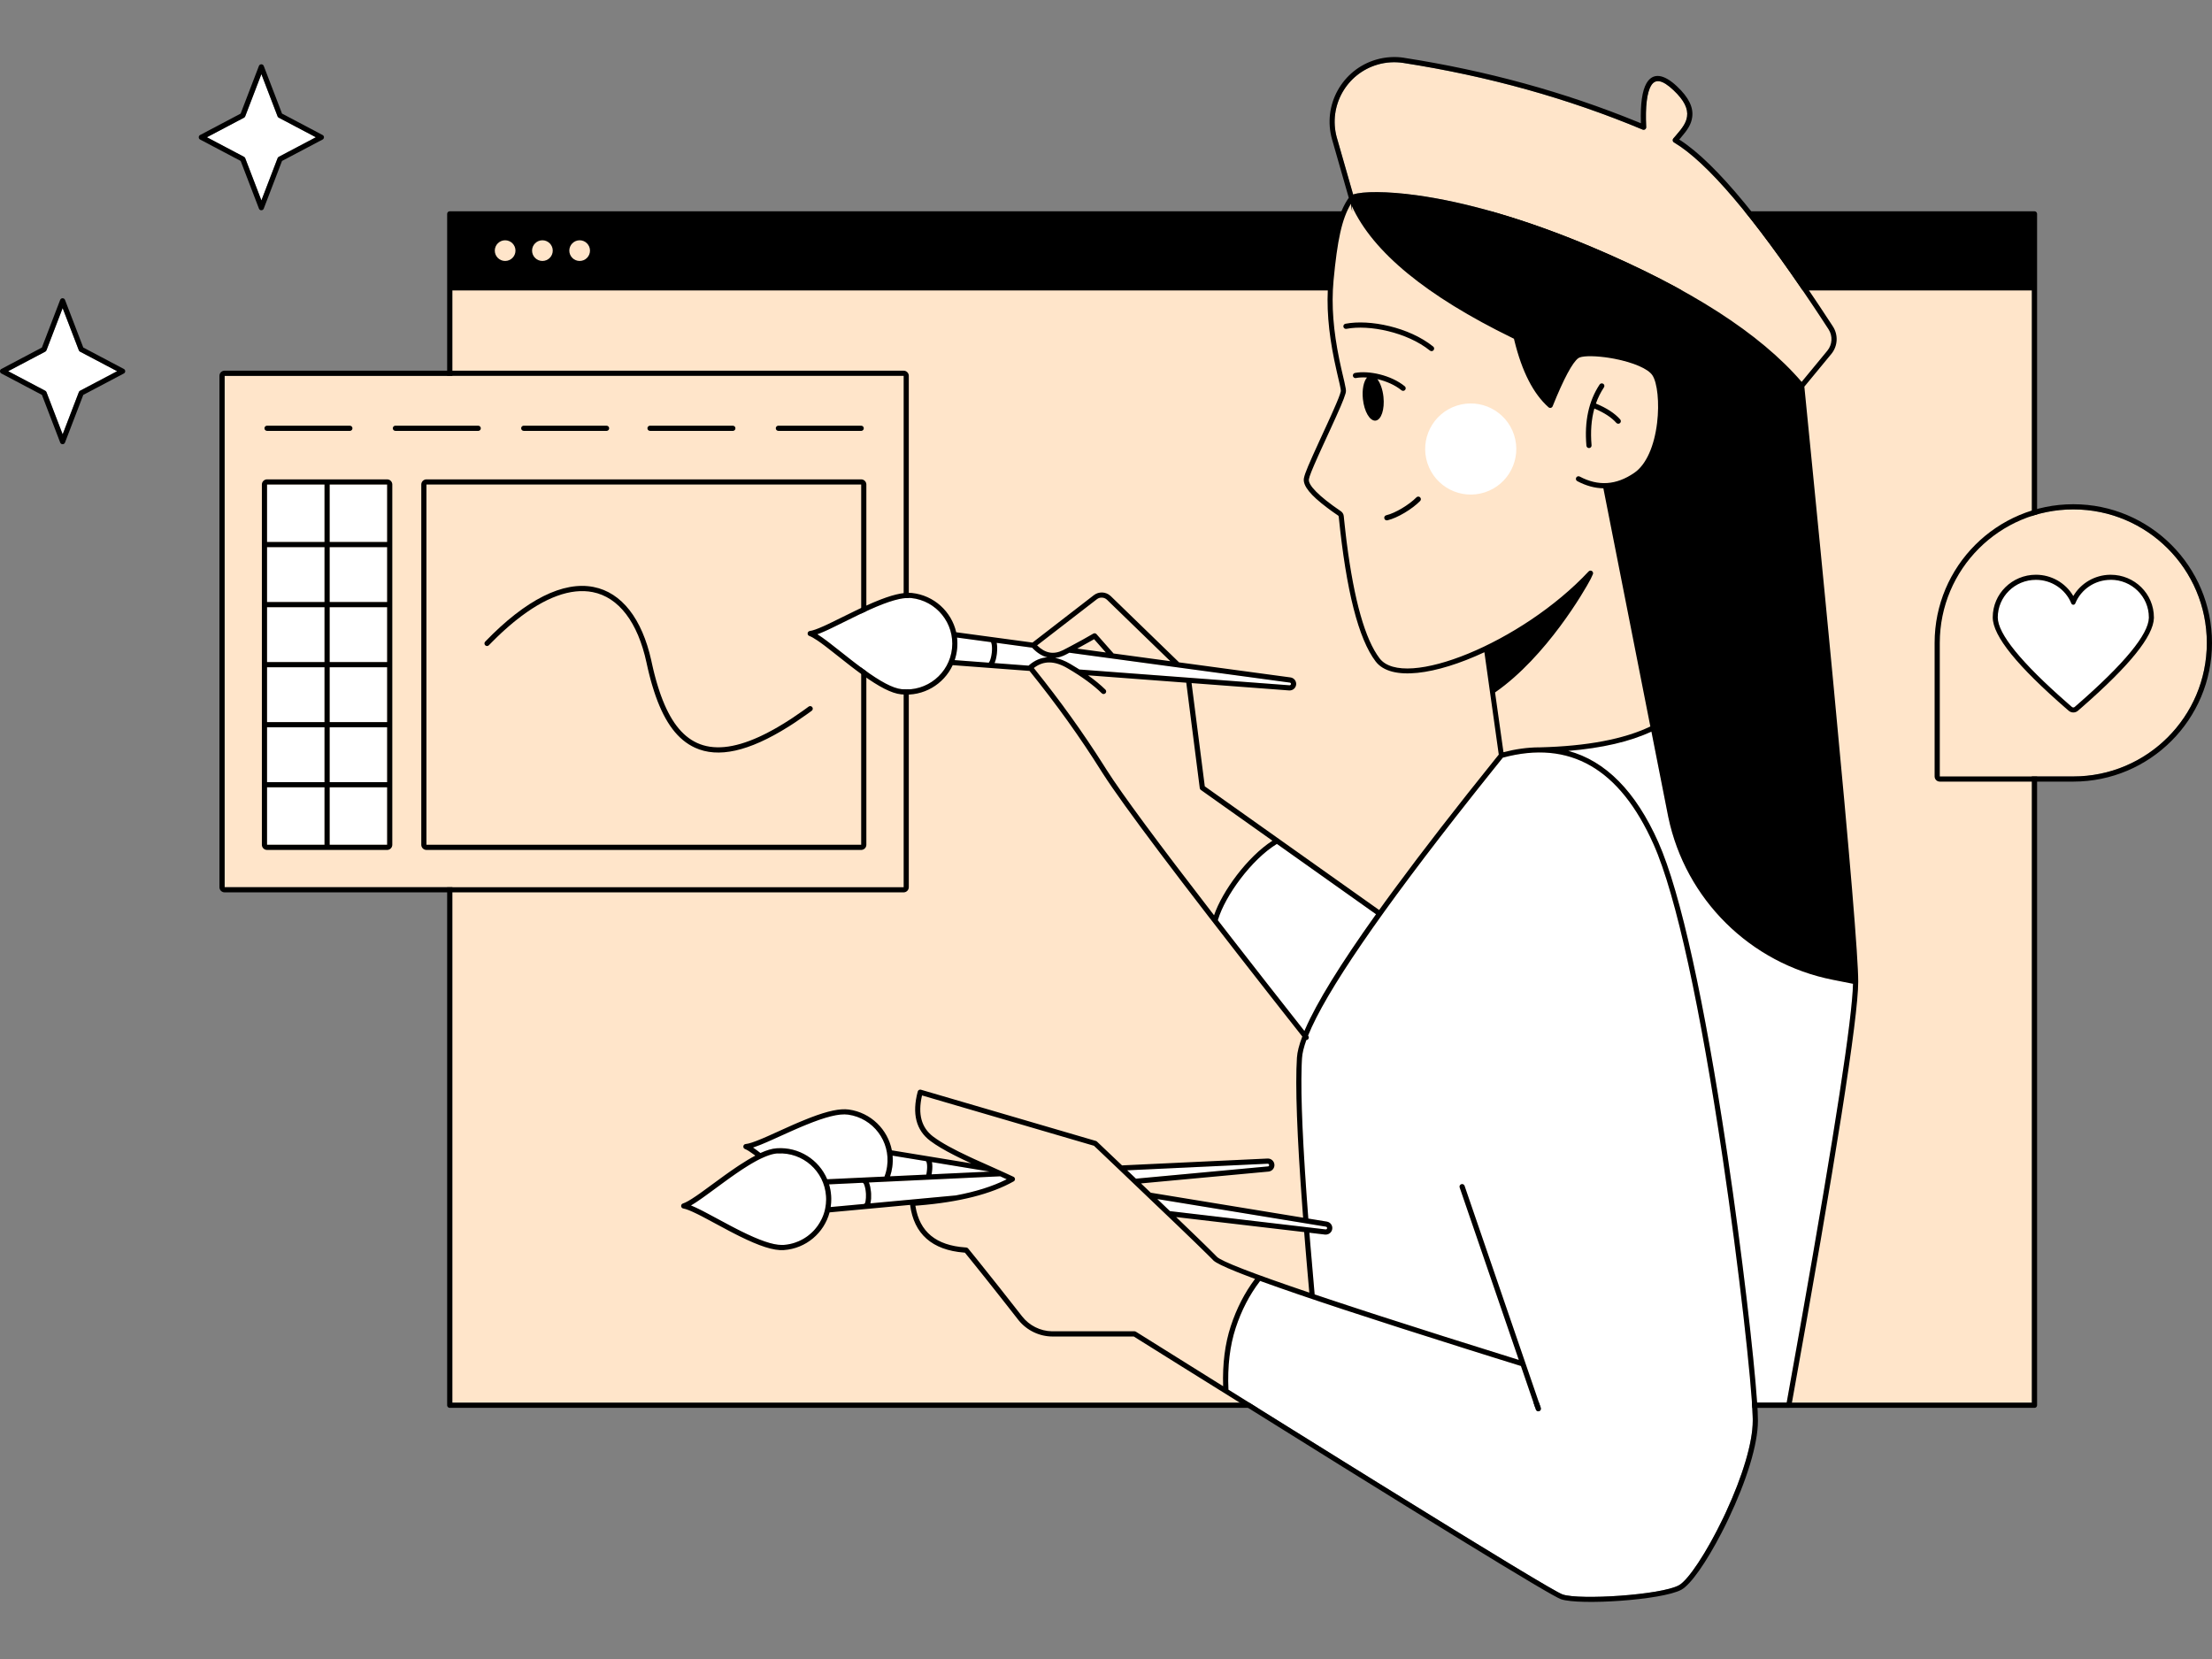 <?xml version="1.0" encoding="UTF-8"?>
<svg xmlns="http://www.w3.org/2000/svg" id="Ebene_1" viewBox="0 0 800 600" width="340" height="255">
  <rect x="0" y="0" width="800" height="600" fill="#808080" stroke="none"/>
  <defs>
    <style>.cls-1{fill:#fff;}.cls-1,.cls-2,.cls-3{fill-rule:evenodd;}.cls-2{fill:#ffe5ca;}</style>
  </defs>
  <path class="cls-2" d="M734.86,78.28v429.01H163.59V78.28h571.27Z"/>
  <path class="cls-3" d="M736.73,77.25c-.05-.47-.45-.84-.94-.84H162.56c-.47.05-.84.45-.84.94v430.98c.05.47.45.84.94.84h573.24c.47-.05.84-.45.84-.94V77.25ZM163.59,105.05h571.27v402.25H163.59V105.05ZM182.69,94.38c2.07,0,3.74-1.68,3.74-3.74s-1.68-3.74-3.74-3.74-3.74,1.68-3.74,3.74,1.68,3.74,3.74,3.74ZM199.91,90.64c0,2.07-1.68,3.74-3.74,3.74s-3.74-1.68-3.74-3.74,1.68-3.74,3.74-3.74,3.74,1.68,3.74,3.74ZM209.64,94.38c2.07,0,3.74-1.68,3.74-3.74s-1.68-3.74-3.74-3.74-3.74,1.68-3.74,3.74,1.68,3.74,3.74,3.74Z"/>
  <path class="cls-2" d="M326.81,135.94v184.93H81.24v-184.93h245.58Z"/>
  <path class="cls-1" d="M117.36,284.74v20.78h-20.78v-20.78h20.78ZM140.01,284.74v20.78h-20.78v-20.78h20.78ZM140.01,263.03v19.84h-20.78v-19.84h20.78ZM117.36,263.03v19.84h-20.78v-19.84h20.78ZM117.36,241.32v19.84h-20.78v-19.84h20.78ZM140.01,241.32v19.84h-20.78v-19.84h20.78ZM140.01,219.61v19.84h-20.78v-19.84h20.78ZM117.36,219.61v19.84h-20.78v-19.84h20.78ZM117.36,197.89v19.84h-20.78v-19.84h20.78ZM140.01,197.89v19.84h-20.78v-19.84h20.78ZM140.01,175.24v20.78h-20.78v-20.78h20.78ZM117.36,175.24v20.78h-20.78v-20.78h20.78Z"/>
  <path class="cls-3" d="M326.81,134.06c.99,0,1.8.77,1.87,1.75v.12s0,184.93,0,184.93c0,.99-.77,1.8-1.75,1.87h-.12s-245.58,0-245.58,0c-.99,0-1.8-.77-1.87-1.75v-.12s0-184.93,0-184.93c0-.99.77-1.8,1.75-1.87h.12s245.58,0,245.58,0ZM326.81,135.94H81.24v184.93h245.58v-184.93ZM140.01,173.37c.99,0,1.8.77,1.87,1.75v.12s0,130.28,0,130.28c0,.99-.77,1.8-1.75,1.87h-.12s-43.43,0-43.43,0c-.99,0-1.8-.77-1.87-1.75v-.12s0-130.28,0-130.28c0-.99.77-1.8,1.75-1.87h.12s43.43,0,43.43,0ZM311.46,173.37c.99,0,1.8.77,1.87,1.75v.12s0,130.28,0,130.28c0,.99-.77,1.8-1.75,1.87h-.12s-157.23,0-157.23,0c-.99,0-1.8-.77-1.87-1.75v-.12s0-130.28,0-130.28c0-.99.77-1.8,1.75-1.87h.12s157.23,0,157.23,0ZM117.36,284.74h-20.78v20.78h20.78v-20.78ZM311.46,175.24h-157.23v130.28h157.23v-130.28ZM140.01,284.74h-20.78v20.78h20.78v-20.78ZM117.36,263.03h-20.78v19.84h20.78v-19.84ZM140.01,263.03h-20.78v19.84h20.78v-19.84ZM214.67,212.29c10.21,2,17.52,11.51,20.86,26.51l.21.97.23,1.02c.08.34.15.67.23,1.01l.24.99.24.97c.08.32.16.64.25.95l.25.93c.04.15.09.31.13.46l.26.91.27.89.27.87c.05.14.09.29.14.43l.28.85c.09.28.19.55.28.83l.29.81c3.22,8.82,7.43,14.45,13.03,17.01,5.77,2.64,13.15,2.01,22.42-2.22l.77-.36c.51-.24,1.03-.5,1.56-.76l.79-.41c.13-.07.27-.14.4-.21l.8-.43c.13-.07.27-.15.41-.22l.82-.45c.41-.23.83-.47,1.24-.71l.84-.5c.28-.17.56-.34.85-.51l.86-.53c.14-.09.29-.18.43-.27l.87-.55c.15-.09.29-.19.44-.28l1.02-.67c1.19-.79,2.41-1.63,3.66-2.51l1.07-.77c.36-.26.72-.52,1.08-.79.42-.31,1-.22,1.31.2.31.42.22,1-.2,1.31l-.56.41-1.11.8c-1.42,1.02-2.82,1.98-4.18,2.89l-1.02.67c-.17.11-.34.22-.51.33l-1,.64c-14.46,9.08-25.51,11.43-33.83,7.62-6.23-2.85-10.78-8.99-14.17-18.53l-.29-.84-.29-.86c-.24-.72-.47-1.46-.69-2.21l-.27-.91-.13-.46-.26-.94c-.09-.32-.17-.64-.25-.96l-.25-.98-.12-.49-.24-1-.12-.51-.23-1.03-.12-.52-.11-.52c-3.15-14.6-10.04-23.67-19.49-25.52-7.82-1.53-17.23,1.82-27.68,10.18l-.8.64c-1.2.98-2.4,2.03-3.63,3.14l-.82.75c-1.09,1.01-2.19,2.08-3.3,3.2l-.86.87-.43.44c-.36.37-.95.38-1.32.02-.37-.36-.38-.95-.02-1.32,14.78-15.32,28.26-21.92,39.21-19.77ZM117.36,241.32h-20.78v19.84h20.78v-19.84ZM140.01,241.32h-20.78v19.84h20.78v-19.84ZM117.36,219.61h-20.78v19.84h20.78v-19.84ZM140.01,219.61h-20.78v19.84h20.78v-19.84ZM117.36,197.89h-20.78v19.84h20.78v-19.84ZM140.01,197.89h-20.78v19.84h20.78v-19.84ZM117.36,175.24h-20.78v20.78h20.78v-20.78ZM140.01,175.24h-20.78v20.78h20.78v-20.78ZM126.53,153.96c.52,0,.94.42.94.94,0,.49-.37.88-.84.93h-.1s-29.95,0-29.95,0c-.52,0-.94-.42-.94-.94,0-.48.37-.88.84-.93h.1s29.95,0,29.95,0ZM172.95,153.96c.52,0,.94.42.94.94,0,.49-.37.88-.84.93h-.1s-29.95,0-29.95,0c-.52,0-.94-.42-.94-.94,0-.48.37-.88.84-.93h.1s29.95,0,29.95,0ZM219.37,153.96c.52,0,.94.42.94.94,0,.49-.37.88-.84.93h-.1s-29.95,0-29.95,0c-.52,0-.94-.42-.94-.94,0-.48.37-.88.84-.93h.1s29.95,0,29.95,0ZM265.04,153.96c.52,0,.94.42.94.94,0,.49-.37.88-.84.93h-.1s-29.95,0-29.95,0c-.52,0-.94-.42-.94-.94,0-.48.37-.88.84-.93h.1s29.95,0,29.95,0ZM311.46,153.96c.52,0,.94.42.94.94,0,.49-.37.88-.84.93h-.1s-29.95,0-29.95,0c-.52,0-.94-.42-.94-.94,0-.48.37-.88.84-.93h.1s29.95,0,29.95,0Z"/>
  <path class="cls-2" d="M498.3,23.34c3-.86,6.15-1.06,9.24-.58,30.67,4.77,59.52,12.81,86.55,24.11.64.27,1.33-.22,1.3-.91l-.04-.84c-.28-6.82.34-11.8,1.84-14.21,1.5-2.42,3.98-2.12,8.06,1.72,3.89,3.66,5.31,6.72,4.9,9.53-.31,2.11-1.38,3.8-4.02,6.84l-.95,1.09c-.38.44-.27,1.12.23,1.42,11.82,7.01,28.42,26.43,49.71,58.19l.65.97,1.33,2,1.37,2.07,1.41,2.15,1.45,2.22c1.52,2.34,1.39,5.37-.3,7.56l-.14.18-9.3,11.27c-15.08-17.54-40.4-33.8-75.97-48.81-24.11-10.17-45.49-16.22-63.13-18.67l-.94-.13c-10.26-1.36-18.61-1.31-22.02-.21l-.15.05-5.84-20.39-.1-.34c-3.05-11.32,3.55-23.04,14.86-26.28Z"/>
  <path class="cls-1" d="M281.31,417.15c9.01-.48,16.78,6.35,17.42,15.39.01.2.02.41.03.61v.3s0,.49,0,.49c-.01.84-.09,1.66-.22,2.46l-.08.45-.08.4-.07.33-.13.52-.15.5-.04.14-.09.28c-.08.22-.15.44-.24.66l-.17.42-.15.36-.14.31-.17.34-.17.34-.11.21-.11.21c-.07.13-.15.25-.22.38-.12.19-.24.38-.36.57l-.21.31-.18.25-.28.38-.24.3-.18.22-.3.36c-.47.54-.98,1.05-1.52,1.52l-.17.15-.17.14-.2.16-.2.16c-.48.38-.99.73-1.51,1.05l-.17.1-.36.21-.43.24-.13.07-.29.15-.25.12-.25.12-.37.16-.19.08-.19.08-.37.14-.52.18-.39.12c-.62.19-1.25.34-1.9.45l-.38.06-.28.04-.31.04-.25.03-.25.02-.27.02c-.37.03-.76.03-1.18,0l-.31-.02-.32-.03-.37-.04-.45-.07-.48-.08-.32-.06-.27-.06-.39-.09-.24-.06-.5-.13-.54-.15c-.19-.06-.38-.11-.57-.18l-.29-.09-.51-.17-.42-.15-.43-.15-.45-.17-.64-.25-.34-.13-.69-.28-.34-.14c-.28-.12-.56-.24-.84-.36l-.7-.31c-.3-.14-.61-.28-.92-.42l-.65-.3-.92-.44-.97-.47-.82-.41-.88-.44-.91-.47-.47-.24-.96-.5-8.21-4.39-.62-.33-1.28-.67-.75-.38-.7-.35c-.91-.44-1.72-.82-2.44-1.11l-.27-.11-.12-.05.3-.17.18-.11.3-.18c.24-.15.49-.31.75-.47l.58-.38.12-.08c.27-.18.56-.38.86-.58l.32-.22.72-.5,1.32-.95,2.32-1.69,1.77-1.3,2.51-1.84,1.99-1.44.52-.37,1.07-.75.9-.62.77-.52.8-.54.76-.5.73-.47.74-.47.42-.26.61-.37c.51-.31,1.01-.6,1.49-.87l.48-.27.28-.15.54-.29.36-.19.45-.23.5-.24c.29-.14.57-.26.84-.38l.41-.18.4-.16.33-.13.32-.12.34-.12.26-.09.29-.09.36-.11.26-.07.27-.07.25-.06.32-.06.16-.03.24-.04.26-.03.24-.02h.16s.27-.03.27-.03ZM418.57,433.66l52.85,8.66,8.16,1.34.07.02c.22.07.36.3.33.54-.03.24-.23.42-.47.43h-.07s-56.3-6.61-56.3-6.61l-4.56-4.36ZM311.92,427.77c.05.03.11.06.17.08l.09.03h.06s.04.07.04.07c.1.14.2.35.31.63.28.75.49,1.81.57,2.96.01.15.02.3.02.44.03.79,0,1.53-.1,2.14l-.04.22-.04.2-.03.14-.04.13c-.02.08-.05.16-.07.22l-.04.09-.04.08-.03.06-.06.02-.09.04-.08.05-.08.05-5.82.54c-.29.04-.58.07-.88.09l-.44.03-4.89.45.06-.44c.08-.59.13-1.19.15-1.79v-.45s0-.55,0-.55c0-.3-.02-.6-.04-.89-.09-1.25-.3-2.47-.62-3.63l-.13-.43,12.07-.57ZM361.7,425.43l2.36,1.08-.35.18c-4.73,2.35-10.51,4.2-17.35,5.52l-.71.14-30.88,2.87.05-.21.06-.3c.12-.65.18-1.4.17-2.21v-.35s-.02-.36-.02-.36l-.02-.37-.02-.21-.03-.32c-.1-1.03-.29-1.97-.55-2.74l-.09-.25-.09-.22,47.45-2.23ZM291.05,407.01l.42-.17.83-.34c6.59-2.63,11.31-3.82,14.44-3.38,9.06,1.27,15.38,9.65,14.11,18.72-.16,1.14-.44,2.24-.81,3.29l-.15.39-20.71.97c-2.99-7.05-10.21-11.76-18.27-11.2-1.71.12-3.65.69-5.88,1.71l-.58-.45c-.57-.44-1.09-.82-1.57-1.16l-.24-.16-.3-.2.08-.03.53-.18c.44-.15.91-.33,1.42-.52l.39-.15.68-.27.71-.3.81-.34.58-.25.93-.41.68-.3,6.73-3.03,1.04-.46,1.46-.64.93-.4.9-.38.85-.35ZM458.52,420.87h.07c.23.03.41.22.43.46.01.24-.14.46-.37.51h-.07s-47.74,4.44-47.74,4.44l-3.18-3.02,50.86-2.39ZM322.82,417.97l11.92,1.95s.1.08.15.11l.08.04.05.02.03.07c.07.15.13.39.17.68.12.79.11,1.87-.05,3.01-.03.22-.07.43-.11.64l-.06.31-13.09.62c.36-1.06.62-2.17.78-3.32.18-1.24.22-2.48.15-3.68l-.03-.45ZM337.05,420.3l20.87,3.42h.03s-21.01,1-21.01,1l.05-.3.04-.3.03-.21c.16-1.27.18-2.44.03-3.37l-.04-.23ZM314.14,220.66l.41-.19.83-.37c6.41-2.82,11.05-4.14,14.16-3.81,9.1.96,15.71,9.11,14.75,18.21-.96,9.1-9.11,15.71-18.21,14.75-3.11-.33-7.38-2.59-13.04-6.66l-.73-.53-.4-.29-1.22-.91-.85-.64-.88-.67-1.28-.99-4.41-3.47-2.92-2.29-.7-.54-.71-.54-.62-.46c-.81-.59-1.54-1.1-2.19-1.53l-.24-.15-.31-.19.36-.13.27-.1.56-.22.6-.25.64-.27.67-.3.71-.32.68-.32,1.53-.74,8.47-4.16.49-.24.95-.45.91-.43.89-.41.82-.38ZM386.75,236.07l79.71,10.78h.07c.22.08.38.3.35.54-.03.24-.22.42-.46.44h-.07l-75.99-5.71-.6-.38c-.89-.56-1.82-1.12-2.79-1.69-1.86-1.09-3.65-1.8-5.38-2.12,1.17-.11,2.37-.46,3.59-1.05l.3-.15,1.26-.66ZM360.46,232.51l12.83,1.74.14.15c1.7,1.77,3.5,2.89,5.39,3.34-2.29.13-4.43,1.01-6.39,2.64l-.25.22-.17.15-12.31-.93c.35-.77.6-1.76.77-2.87l.04-.31.05-.42c.14-1.3.13-2.5-.04-3.47l-.05-.24ZM346.13,230.58l12.15,1.64.07.03.05.02.03.07c.07.15.14.38.19.67.15.78.17,1.86.05,3.01-.11,1.05-.33,2.02-.6,2.74l-.08.19-.06.13c-.08.17-.15.31-.22.41l-.05.07-.05.06h-.06s-.07.03-.07.03l-12.23-.92c.44-1.28.74-2.63.88-4.03.13-1.25.13-2.48.02-3.68l-.05-.45Z"/>
  <path class="cls-2" d="M332.8,395l63.28,18.53,14.11,13.42,12.58,12.01c9.32,8.92,14.88,14.33,16.68,16.2,1.37,1.43,8.37,4.24,15.77,6.93l.07.21c-3.99,5.08-7.07,10.95-9.26,17.62-2.13,6.48-3.03,13.9-2.69,22.25l.03.72-.25.05-32.8-20.5h-29.58c-4.61,0-8.97-2.13-11.8-5.76l-3.72-4.76c-6.05-7.71-11.31-14.31-15.79-19.8-11.71-.71-18.17-6.35-19.4-16.91,15.69-1.1,27.74-4.02,36.13-8.76-.1-.05-.22-.1-.35-.15l-1.37-.58-1.72-.73-1.73-.74-1.67-.73-1.62-.72-1.57-.7-1.02-.46c-8.54-3.89-14.56-7.15-18.06-9.76-4.85-3.62-6.26-9.25-4.23-16.88ZM386.5,240.86c1.18.69,2.31,1.38,3.38,2.07l8.01.69,10.7.95,12.03,1.09c2.97.27,6.07.56,9.29.86l4.92,38.4,27.04,19.18-.55.33c-11.09,6.75-19.86,21.46-21.78,28.18l-.06.23h-.03s-.13.06-.13.06l-3.5-4.54-4.25-5.53c-16.17-21.08-26.77-35.54-31.81-43.37l-.65-1.02c-7.84-12.49-16.68-24.81-26.52-36.96,3.92-3.54,8.55-3.75,13.91-.62ZM488.79,71.71c-.35.48-.28,1.99.21,4.53l.05.27-.26-4.8.21.52c6.92,17.25,26.72,33.79,59.39,49.6,2.68,11.56,6.78,19.8,12.31,24.72l.36-.9.36-.88c3.75-9.09,6.71-14.44,8.88-16.04,3.46-2.55,24.27.63,28.11,6.42,3.84,5.79,3.36,29.61-6.82,36.59-3.5,2.4-7.02,3.68-10.57,3.85h-.37s.02.02.02.02l17.4,88.22-2.64.54c-8.02,3.45-18.33,5.6-30.93,6.45l-.74.05-1.44.3.06.37c-5.8-.8-12.04-.31-18.75,1.45l-.63.17-5.35-38.06.51-.91c-17.91,8.7-34.6,11.45-39.94,4.45-6.09-7.99-10.48-25.29-13.16-51.9-.04-.44-.28-.84-.65-1.09l-.7-.48c-7.93-5.47-11.68-9.47-11.26-12.01.67-4.01,12.37-26.91,13.36-31.53.45-2.1-6.32-20.37-4.45-40.34l.17-1.73.12-1.18.12-1.15.13-1.14c1.27-11.31,3.01-18.86,6.72-24.15l.18-.25ZM400.9,216.13l.13.12,24.7,23.96-23.52-3.06-6.33-7.17c-3.09,1.81-6.7,3.78-10.83,5.92-4.05,2.1-7.77,1.31-11.16-2.37l-.19-.21,22.44-17.34c1.43-1.1,3.42-1.03,4.76.15ZM526.82,146.73c-8.65,2.81-13.39,12.1-10.58,20.76,2.81,8.65,12.1,13.39,20.76,10.58,8.65-2.81,13.39-12.1,10.58-20.76-2.81-8.65-12.1-13.39-20.76-10.58Z"/>
  <path class="cls-1" d="M598.02,305.31c8.04,18.04,16.49,57.41,24.21,108.23l.71,4.75.52,3.52.49,3.37c5.25,36.37,9.49,74.43,9.91,86.89v.39s.03.74.03.74v.68c0,7.8-3.64,19.83-9.43,32.45l-.26.57-.52,1.12-.52,1.1-.39.81-.59,1.2c-5.65,11.38-11.81,20.51-15.02,22.24-6.54,3.51-35.79,5.39-42,3.3l-.14-.05c-2.65-1.07-20.19-11.62-52.39-31.51l-14.3-8.85-11.42-7.09-20.94-13.03-21.69-13.53c-.38-8.42.5-15.87,2.63-22.35,2.01-6.13,4.79-11.57,8.34-16.33l.38-.51.11-.15.49.18c14.18,5.16,36.93,12.68,68.45,22.64l6.14,1.94,9.29,2.91,9.95,3.1,5.41,15.76.04.09c.2.43.69.65,1.15.49.46-.16.72-.63.61-1.1l-.03-.09-27.56-80.32-.04-.09c-.2-.43-.7-.65-1.15-.49-.46.16-.72.63-.61,1.1l.03.09,21.39,62.36-7.96-2.49c-13.77-4.31-26.15-8.23-37.15-11.77l-4.38-1.41-5.76-1.87-6.87-2.25-6.44-2.13-5.28-1.77-.49-5.52-.4-4.6c-.17-2.02-.34-4-.5-5.94l-.21-2.53-.3-3.72,5.65.66h.14c1.22.07,2.3-.8,2.47-2.02.17-1.22-.62-2.35-1.8-2.63l-.13-.03-6.72-1.1-.34-4.55-.22-3.04c-1.51-21.03-2.14-36.48-1.89-46.35l.03-1,.02-.66.04-.98.03-.64.05-.83c.11-1.77.64-3.94,1.57-6.51.19,0,.38-.07.53-.2.38-.3.46-.83.21-1.23l-.06-.08-.07-.09c6.2-15.42,25.41-43.62,57.58-84.4l1.98-2.5,2.06-2.6,2.14-2.68,2.22-2.77,2.3-2.87,2.19-2.73c24.17-6.51,42.25,3.85,54.5,31.31ZM597.26,264.59l5.93,30.06.18.9c6.17,29.4,29.13,52.39,58.53,58.6l.89.18,7.37,1.46c-.26,12.33-6.42,52.59-18.48,120.67l-1.94,10.88-3.57,19.94h-10.68l-.11-1.58-.08-1.05c-1.35-17.56-5.41-52.22-10.19-84.58l-.31-2.08-.48-3.18-.47-3.09-.46-3c-7.56-48.8-15.77-86.48-23.66-104.18-8.18-18.34-19.05-29.36-32.54-32.97,12.02-1.01,21.89-3.26,29.6-6.76l.47-.22ZM461.82,305.21l35.85,25.43-.88,1.24-1.3,1.83c-11.54,16.37-19.3,29.08-23.3,38.17l-.15.33-.28.65-7.76-9.86-6.83-8.71c-3.88-4.95-7.56-9.68-11.06-14.18l-5.66-7.3v-.03s.1-.3.1-.3c2.51-8.36,11.78-21.32,20.94-27.07l.33-.21Z"/>
  <path class="cls-1" d="M547.58,157.3c2.81,8.65-1.92,17.94-10.58,20.76-8.65,2.81-17.94-1.92-20.76-10.58-2.81-8.65,1.92-17.94,10.58-20.76,8.65-2.81,17.94,1.92,20.76,10.57Z"/>
  <path class="cls-3" d="M507.82,20.91c29.83,4.64,57.94,12.35,84.35,23.14l1.28.52v-.28c-.21-6.58.44-11.47,2.04-14.21l.11-.18c2.28-3.66,6.11-3.19,10.93,1.35,4.29,4.05,5.98,7.66,5.47,11.17-.36,2.5-1.51,4.37-4.2,7.5l-.48.55.25.16c13.07,8.41,31.23,30.5,54.59,66.31l.73,1.12c1.96,3.02,1.78,6.94-.41,9.76l-.15.19-9.76,11.83,2.23,22.5,2.01,20.36,1.49,15.16,1.86,19.1,2.04,21.23.96,10.07c5.93,62.37,8.89,97.94,8.89,106.76,0,13.11-8.13,64.67-24.17,153.36-.08.42-.42.72-.82.76h-.1s-.1.01-.1.01h-11.25s.08,1.47.08,1.47c.06,1.28.09,2.35.09,3.22,0,8.6-4.16,21.83-10.66,35.48l-.27.56-.6,1.25-.61,1.23-.41.81-.61,1.2c-5.46,10.57-11.15,18.76-14.57,20.6-7.01,3.76-36.79,5.67-43.48,3.42-3.67-1.23-49.09-29.11-137.33-84.27l-17.19-10.75h-29.31c-4.8,0-9.33-2.16-12.35-5.88l-.19-.24-3.2-4.09-3.35-4.26-2.23-2.82-2.26-2.85-2.7-3.38-2.28-2.84c-.56-.69-1.1-1.37-1.64-2.03l-1.58-1.94-.31-.02c-11.53-.92-18.12-6.72-19.5-17.25l-22.27,2.07c-.47.06-.94.11-1.42.13l-5.43.5c-1.98,7.4-8.47,13.07-16.54,13.64-3.74.26-8.88-1.48-16.03-5.01l-.83-.42-.44-.22-.9-.46-.93-.48-.97-.51-8.07-4.32-1.55-.82-1.16-.59-.57-.28c-2.31-1.13-3.9-1.76-4.91-1.93-.98-.16-1.07-1.53-.13-1.82,1-.31,2.54-1.19,4.76-2.7l.52-.36.76-.53,1.01-.72,7.9-5.77.9-.64.86-.61.83-.58.41-.28.8-.55.78-.53.76-.51c2.15-1.41,4.1-2.59,5.88-3.52l-.49-.37c-1.42-1.06-2.48-1.72-3.25-2.02-.92-.36-.73-1.72.25-1.81,1.13-.1,3.01-.72,5.81-1.9l.73-.31c.37-.16.76-.33,1.18-.51l.99-.44,5.96-2.69,1.81-.81.99-.44.95-.41.92-.39.89-.37.86-.35.85-.35.85-.34.85-.33c6.01-2.29,10.43-3.28,13.69-2.83,8.01,1.13,14.09,7.24,15.55,14.76l28.7,4.7-1.32-.61-1.02-.48-.99-.47-.99-.48-.95-.47-.95-.48c-3.59-1.83-6.38-3.48-8.56-5.11-5.19-3.87-6.7-9.9-4.57-17.87.13-.48.6-.77,1.07-.68l.09.02,63.28,18.53c.14.04.27.12.38.22l9.07,8.62,52.66-2.48c1.27-.05,2.36.93,2.45,2.2.09,1.23-.78,2.31-1.99,2.5l-.14.02-46.12,4.28,3.53,3.36,55.1,9.03-.25-3.34c-1.97-26.36-2.63-44.52-1.99-54.52.13-2.06.78-4.62,1.94-7.67l-5.31-6.74-6.51-8.28c-32.8-41.83-52.91-68.53-60.35-80.15l-.48-.75c-7.69-12.26-16.36-24.36-25.99-36.29l-27.79-2.09c-3.23,6.95-10.61,11.41-18.65,10.56-3.53-.37-8.01-2.74-13.92-6.99l-.76-.55-.4-.29-.82-.61-.84-.63-.87-.66-.45-.34-1.88-1.47-4.8-3.78-1.37-1.07-1.14-.89-.74-.56-.76-.56-.5-.36-.5-.35-.49-.34c-1.28-.87-2.25-1.41-2.95-1.66-.94-.32-.79-1.69.19-1.81,1.01-.13,2.6-.69,4.92-1.73l.58-.26.82-.38,1.58-.76,8.48-4.16.98-.47.94-.45.91-.43.88-.4.85-.38.85-.38.84-.37.83-.35c5.84-2.45,10.18-3.57,13.41-3.23,8.04.85,14.34,6.74,16.05,14.21l27.59,3.73,22.18-17.14c1.79-1.38,4.3-1.28,5.97.21l.15.13,24.71,23.96,40.31,5.45c1.26.18,2.16,1.32,2.03,2.59-.13,1.22-1.17,2.14-2.39,2.12h-.14s-35.29-2.66-35.29-2.66l4.78,37.34,63.06,44.73,1.01-1.4,1.02-1.42,1.06-1.45,1.62-2.21,1.1-1.5c9.98-13.55,22.07-29.13,36.27-46.77l1.18-1.46-5.2-37.02c-17.57,8.19-33.81,10.58-39.33,3.33-6.22-8.17-10.65-25.6-13.35-52.37-.02-.17-.11-.31-.24-.41l-.71-.49-.71-.49-.7-.49-.66-.48-.65-.48-.63-.47c-5.86-4.41-8.64-7.79-8.32-10.4l.02-.13.03-.14c.33-1.74,1.75-5.05,5.77-13.81l2.76-6.01,1.2-2.64.81-1.82c1.76-3.96,2.55-5.99,2.8-7.15.04-.18-.08-.92-.39-2.34l-1.04-4.48c-.35-1.54-.66-2.93-.95-4.35-2.09-10.21-2.97-19.65-2.09-29.06l.15-1.59.1-1.05c1.45-14.14,3.31-21.62,7.08-27.04l-6.03-21.06c-3.56-12.42,3.63-25.38,16.05-28.94,3.26-.93,6.69-1.15,10.04-.63ZM543.53,274l-2.19,2.73-2.3,2.87-2.21,2.77-2.14,2.68-2.06,2.6c-33.35,42.12-53.23,71.16-59.55,86.9l.07.09c.32.41.25.99-.16,1.31-.16.13-.35.19-.53.2-.93,2.57-1.46,4.74-1.57,6.51l-.05.83-.03.64-.04.98-.02.66c-.37,10.91.44,29.23,2.42,54.94l6.72,1.1c1.26.22,2.11,1.4,1.93,2.66-.17,1.22-1.24,2.09-2.47,2.03h-.14s-5.65-.67-5.65-.67l.3,3.72c.48,5.86,1.02,12.06,1.6,18.59l5.28,1.77,6.44,2.13,6.87,2.25,5.76,1.87c14.06,4.55,30.57,9.78,49.49,15.67l-21.39-62.36c-.17-.49.09-1.02.58-1.19.46-.16.95.06,1.15.49l.04.09,27.56,80.32c.17.49-.09,1.02-.58,1.19-.46.16-.95-.06-1.15-.49l-.04-.09-5.41-15.76-9.95-3.1-9.28-2.91c-34.73-10.93-59.51-19.09-74.6-24.58l-.49-.18-.11.15c-3.73,4.87-6.64,10.48-8.72,16.83-2.13,6.48-3.01,13.93-2.63,22.35l21.69,13.53,20.94,13.03,11.42,7.09c42.07,26.08,64.47,39.62,66.83,40.41,6.21,2.09,35.46.21,42-3.3,3.4-1.82,10.1-11.95,16-24.24l.53-1.1.52-1.12c5.94-12.82,9.7-25.09,9.7-33.01v-.68s-.02-.74-.02-.74c-.36-12.65-5.07-54.56-10.76-92.95l-.18-1.21c-7.91-53.11-16.63-94.38-24.93-112.97-12.24-27.46-30.33-37.82-54.5-31.31ZM597.26,264.59c-7.78,3.63-17.8,5.95-30.07,6.98,13.49,3.62,24.36,14.63,32.54,32.97,8.22,18.43,16.78,58.52,24.59,110.28l.48,3.18c5.16,34.65,9.55,72.42,10.69,89.29h10.68s3.57-19.94,3.57-19.94l1.57-8.81c12.3-69.33,18.59-110.29,18.85-122.74l-7.37-1.46c-29.82-5.92-53.19-29.08-59.42-58.78l-.18-.9-5.93-30.06ZM395.6,414.37l-62.13-18.19-.03.11c-1.52,6.63-.2,11.47,3.93,14.68l.22.16c2.96,2.21,7.2,4.52,13.15,7.3l1.64.76c1.8.81,11.91,5.31,14.18,6.42.67.33.7,1.28.05,1.65-8.14,4.59-19.59,7.49-34.35,8.71l-1.19.09.04.28c1.5,9.18,7.43,14.07,18,14.81l.35.02c.26.02.5.14.67.34l1.97,2.42,2.25,2.79c4.46,5.55,9.57,12.01,15.31,19.36,2.6,3.33,6.56,5.31,10.77,5.4h.29s29.58,0,29.58,0c.18,0,.35.05.5.14l25.05,15.66,6.51,4.06c-.25-8.12.67-15.36,2.77-21.74,2.1-6.41,5.03-12.1,8.77-17.07l-1.61-.6-1.55-.59-1.1-.42-1.07-.42-1.37-.54c-4.72-1.9-7.51-3.27-8.38-4.12l-.48-.5-1.22-1.22c-4.48-4.45-15.54-15.07-33.17-31.84l-8.36-7.95ZM425.37,440.17l7.58,7.3,2.98,2.9,1.98,1.95c.83.82,1.48,1.47,1.95,1.95l.25.26c1.56,1.62,12.77,5.98,33.42,12.96l-.35-3.94-.35-4.01-.37-4.31-.35-4.2-.33-4.09c-.04-.45-.07-.89-.11-1.34l-46.3-5.43ZM281.31,417.15l-.27.02h-.16s-.24.04-.24.04l-.26.03-.24.04-.16.03-.32.06-.25.06-.27.07-.26.07-.36.11-.29.09-.26.09-.34.12c-.21.08-.43.16-.65.25l-.4.16c-.4.17-.82.36-1.25.56l-.54.26-.4.2c-.24.12-.48.25-.73.38-.27.14-.54.29-.82.45l-.38.22-.39.22-.66.39-.78.47c-.69.42-1.41.88-2.14,1.36l-.59.39-.72.49-.77.52-.96.67-1,.7-.52.37-1.99,1.44-4.32,3.17-2.28,1.66-1.32.95-.72.5-.67.46-.63.43-.67.44-.53.33-.2.12c-.14.09-.28.17-.41.25l-.3.17.12.05c.96.39,2.08.91,3.4,1.57l.75.38,1.28.67.62.33,8.21,4.39.96.5c.47.25.93.48,1.37.71l.88.44.41.21c6.65,3.31,11.52,5.05,14.87,5.04h.21s.2,0,.2,0h.2c.15-.02.29-.03.44-.05.13-.01.25-.03.38-.04l.26-.03.28-.04.4-.07.54-.1.38-.09.42-.1.49-.14.45-.14.12-.04c.39-.13.78-.28,1.16-.44.16-.07.31-.14.47-.21l.36-.17.31-.16c.12-.06.24-.13.36-.19l.2-.11.36-.21.21-.13.18-.11.41-.27.43-.3c.17-.12.33-.25.5-.38.32-.25.63-.51.93-.79.15-.13.29-.27.43-.41l.4-.4.13-.14.3-.34.31-.37.18-.22.26-.34.13-.17.13-.17.19-.28c.2-.28.38-.57.56-.87.21-.34.4-.69.58-1.05l.18-.36c.11-.24.22-.47.32-.71l.18-.45.14-.37.07-.21.11-.32.06-.2.13-.44.13-.52c.05-.22.1-.44.14-.66l.02-.12c.18-.93.28-1.89.29-2.86v-.49c0-.3-.02-.61-.04-.91-.63-9.04-8.4-15.88-17.41-15.39ZM418.57,433.66l4.56,4.36,56.3,6.61c.27.03.5-.16.54-.42.03-.24-.11-.46-.33-.54l-.07-.02-8.16-1.34-52.85-8.66ZM311.92,427.77l-12.07.57c.39,1.3.65,2.66.74,4.07.02.3.03.6.04.89v.55c0,.76-.05,1.51-.15,2.25l-.06.44,4.89-.45c.44-.02.88-.06,1.32-.12l5.82-.54.08-.05.08-.05.09-.04.05-.02.04-.06.04-.08c.04-.09.08-.19.11-.32l.04-.13.03-.14.04-.2c.12-.65.17-1.48.14-2.36,0-.15-.01-.29-.02-.44-.08-1.15-.29-2.21-.57-2.96-.1-.28-.21-.49-.31-.63l-.04-.06h-.06c-.09-.03-.18-.07-.26-.11ZM361.7,425.43l-47.45,2.23.09.22c.31.81.53,1.84.64,2.99l.03.32.02.21.02.37v.36c.04.95,0,1.82-.15,2.57l-.06.3-.05.21,30.88-2.87c7.15-1.34,13.17-3.23,18.06-5.66l.35-.18-2.36-1.08ZM291.47,406.84l-.42.17-.85.35-.9.38-.93.4-1.46.64-1.04.46-6.73,3.03-.68.3-.93.41-.58.25-.81.34-.71.3-.68.27c-.66.26-1.26.48-1.81.67l-.53.18-.08.03.3.2c.7.48,1.49,1.07,2.39,1.78,2.23-1.02,4.17-1.59,5.88-1.71,8.07-.56,15.29,4.15,18.27,11.2l20.71-.97c.45-1.16.77-2.39.95-3.68,1.27-9.06-5.04-17.44-14.1-18.72-3.26-.46-8.24.84-15.27,3.72ZM458.52,420.87l-50.86,2.39,3.18,3.02,47.73-4.43h.07s.08-.04.08-.04l.05-.02.06-.04.05-.05.04-.05.02-.04.03-.05.02-.07v-.08s.02-.08.02-.08c-.02-.21-.17-.39-.36-.44h-.07s-.07-.02-.07-.02ZM322.82,417.97c.11,1.35.08,2.74-.12,4.14-.16,1.15-.43,2.26-.78,3.32l13.09-.62c.06-.31.12-.63.17-.96.16-1.14.18-2.22.05-3.01-.04-.29-.11-.53-.17-.68l-.03-.07-.05-.02c-.09-.04-.16-.09-.23-.15l-11.92-1.95ZM337.05,420.3c.19.97.19,2.23,0,3.6l-.03.21c-.03.2-.06.41-.1.6l21.01-.99h-.03s-20.87-3.43-20.87-3.43ZM461.82,305.21c-9.27,5.65-18.73,18.82-21.27,27.28l-.09.3v.03s4.94,6.38,4.94,6.38c7.83,10.09,16.62,21.31,26.36,33.67l.28-.65c4.2-9.67,12.73-23.51,25.62-41.57l-35.85-25.43ZM374,241.53l-.1.08.48.59c9.09,11.32,17.32,22.79,24.69,34.41l1.18,1.86c5.52,8.68,18.47,26.2,38.83,52.55,2.97-8.67,11.99-21.08,21.11-26.97l-25.89-18.36c-.19-.13-.32-.33-.37-.55l-.02-.1-4.88-38.13-35.52-2.67-.12-.09c2.5,1.77,4.63,3.52,6.4,5.26.37.36.37.96,0,1.32-.36.37-.96.37-1.32,0-2.99-2.95-7.13-5.98-12.43-9.07-4.66-2.73-8.61-2.76-12.03-.15ZM488.63,73.77l-.03-.08-.04.07c-3.25,5.36-4.9,13.15-6.26,27.63-.86,9.19,0,18.46,2.06,28.51.21,1,.42,1.99.65,3.03l.47,2.05.74,3.16c.49,2.15.64,3.04.53,3.64l-.05.23-.04.18-.08.28c-.56,1.97-2.07,5.45-5.56,13.06l-2.87,6.24-1.44,3.18c-2.23,4.97-3.14,7.26-3.33,8.38-.34,2.07,3.5,6.08,11.56,11.56.6.4.98,1.05,1.05,1.77l.16,1.58.25,2.28.16,1.45.16,1.4.16,1.35.16,1.31c2.7,21.18,6.7,35.23,11.91,42.07,8.8,11.55,51.46-5.62,75.6-31.44.35-.38.94-.4,1.32-.04.3.28.37.71.21,1.07h0s-.65,1.41-.65,1.41l-.11.23-.11.22c-2.07,3.96-15.89,27.91-34.43,40.83l-.07.05,3.04,21.61c4.39-1.13,8.58-1.71,12.59-1.75h.61c17.02-.44,30.33-2.96,39.92-7.55l-16.99-86.14c-3.13-.05-6.28-.91-9.44-2.59-.46-.24-.63-.81-.39-1.27.24-.46.81-.63,1.27-.39,6.7,3.56,13.22,3.13,19.72-1.33,4.37-2.99,7.26-9.74,8.27-18.08.88-7.24.1-14.51-1.7-17.22-1.57-2.37-6.93-4.63-13.6-5.94l-.64-.12-.63-.11-.62-.1-.63-.1-.62-.09-.61-.08c-4.55-.57-8.35-.45-9.44.35-2.11,1.55-5.27,7.41-9.29,17.41-.24.6-1.01.78-1.49.35-5.51-4.9-9.6-12.93-12.33-24.07l-.17-.71-.59-.29c-31.09-15.18-50.45-31.06-58.04-47.71l.11,2.02c-.22-1.09-.36-2-.43-2.74ZM314.55,220.48l-.41.19-.82.38-.89.41-.91.43-.95.45-.49.24-8.47,4.16-1.53.74-.68.32-.71.32-.67.3-.63.27-.6.25-.56.22-.27.1-.36.13.31.19c.87.55,1.88,1.26,3.05,2.14l.71.54.7.54,2.92,2.29,4.41,3.47,1.28.99.88.67.85.64,1.22.91.4.29c6.02,4.4,10.53,6.85,13.77,7.19,9.1.96,17.26-5.65,18.21-14.75.96-9.1-5.65-17.26-14.75-18.21-3.25-.34-8.15,1.11-14.99,4.18ZM386.75,236.07l-1.26.66c-1.32.69-2.62,1.09-3.89,1.21,1.72.33,3.52,1.03,5.38,2.12.97.56,1.89,1.13,2.79,1.69l.6.38,75.99,5.71c.27.02.5-.18.53-.44.03-.24-.13-.46-.35-.53h-.07s-79.71-10.8-79.71-10.8ZM360.46,232.51c.22,1,.24,2.29.09,3.7l-.05.42c-.16,1.24-.43,2.34-.81,3.18l12.31.93.16-.15c2.03-1.77,4.26-2.72,6.65-2.86-1.89-.45-3.69-1.57-5.39-3.34l-.14-.15-12.83-1.74ZM346.13,230.58c.16,1.34.17,2.73.03,4.13-.15,1.4-.45,2.75-.88,4.03l12.23.92.07-.02h.06s.05-.07.05-.07c.08-.11.18-.28.27-.49l.06-.13c.31-.74.56-1.79.68-2.93s.1-2.23-.05-3.01c-.05-.29-.12-.52-.19-.67l-.03-.06-.05-.02-.07-.03-12.15-1.64ZM396.84,216.62l-.13.09-21.62,16.7.03.03c2.89,2.83,5.93,3.38,9.29,1.72l.21-.11,1.35-.7,1.31-.69c3.02-1.6,5.73-3.1,8.12-4.5.36-.21.8-.16,1.1.12l.07.07,6.17,6.99,20.52,2.78-22.89-22.2c-.96-.93-2.45-1.05-3.54-.3ZM395.69,231.17l-.39.23-1.09.62c-1.21.69-2.49,1.4-3.84,2.13l-1.26.68.49-.26,10.33,1.4-4.23-4.79ZM513.6,179.87c.37.36.37.95.01,1.32-2.88,2.93-8.16,6.13-11.83,6.99-.5.12-1.01-.19-1.13-.7-.12-.5.19-1.01.7-1.13,3.3-.78,8.28-3.8,10.93-6.48.36-.37.95-.37,1.32-.01ZM579.83,138.79c.43.29.55.87.26,1.3-1.2,1.81-2.17,3.76-2.91,5.86,3.92,1.63,6.85,3.54,8.79,5.75.34.39.3.98-.08,1.32-.39.34-.98.3-1.32-.08-1.71-1.94-4.35-3.68-7.95-5.19-1.1,3.95-1.44,8.38-1.01,13.29.04.51-.34.97-.85,1.01s-.97-.34-1.01-.85c-.77-8.78.82-16.17,4.78-22.14.29-.43.87-.55,1.3-.26ZM508.05,139.7c.4.33.46.92.13,1.32-.33.4-.92.46-1.32.13-2.36-1.94-5.56-3.3-8.71-4.03,1.07,1.4,1.91,3.73,2.2,6.42.48,4.52-.81,8.37-2.86,8.58-2.06.22-4.11-3.28-4.58-7.8-.36-3.39.27-6.4,1.48-7.78-1.47-.1-2.83-.05-3.99.18-.51.1-1-.23-1.1-.74-.1-.51.23-1,.74-1.1,4.97-.96,13.08.77,18.02,4.83ZM498.3,23.34c-11.31,3.24-17.91,14.96-14.86,26.28l.1.34,5.84,20.39c3.41-1.19,12.27-1.22,23.11.28,17.63,2.45,39.01,8.5,63.13,18.67,35.57,15.01,60.9,31.27,75.97,48.81l9.29-11.27c1.82-2.21,2-5.34.44-7.74l-1.45-2.22-1.41-2.15-1.37-2.07-1.33-2c-21.6-32.34-38.41-52.08-50.36-59.16-.5-.3-.61-.98-.23-1.42l.72-.82c2.81-3.21,3.93-4.94,4.25-7.11.41-2.82-1.01-5.87-4.9-9.53-4.07-3.84-6.55-4.14-8.06-1.72-1.56,2.51-2.18,7.8-1.81,15.06.04.69-.66,1.18-1.3.91-27.03-11.3-55.88-19.34-86.55-24.11-3.08-.48-6.24-.28-9.24.58ZM518.33,125.33c.4.32.46.91.14,1.32s-.91.46-1.32.14c-8.21-6.63-21.98-9.46-30.19-7.86-.51.1-1-.23-1.1-.74-.1-.51.23-1,.74-1.1,8.73-1.7,23.06,1.24,31.72,8.24Z"/>
  <path class="cls-2" d="M749.84,184.23c26.67,0,48.29,21.62,48.29,48.29s-21.62,48.29-48.29,48.29h-48.29v-48.29c0-26.67,21.62-48.29,48.29-48.29Z"/>
  <path class="cls-3" d="M749.84,182.36c-27.7,0-50.16,22.46-50.16,50.16v48.29c0,1.03.84,1.87,1.87,1.87h48.29c27.7,0,50.16-22.46,50.16-50.16s-22.46-50.16-50.16-50.16ZM749.84,184.23c26.67,0,48.29,21.62,48.29,48.29s-21.62,48.29-48.29,48.29h-48.29v-48.29c0-26.67,21.62-48.29,48.29-48.29Z"/>
  <path class="cls-1" d="M763.36,209.68c7.63,0,13.81,6.09,13.81,13.6v.19c-.18,5.94-8.75,16.43-25.69,31.22l-1.15,1c-.28.24-.7.24-.98,0l-.65-.56-1.03-.9c-16.76-14.67-25.15-25.06-25.15-30.93,0-7.51,6.18-13.6,13.8-13.6,5.69,0,10.74,3.43,12.82,8.54.25.63,1.16.63,1.42,0,2.07-5.12,7.12-8.54,12.81-8.54Z"/>
  <path class="cls-3" d="M763.07,207.87c-5.49.1-10.46,3.03-13.18,7.61l-.05.08-.05-.08c-2.77-4.66-7.86-7.62-13.47-7.62-8.62,0-15.62,6.89-15.62,15.41,0,6.78,9,17.75,26.81,33.21l.66.57c.97.83,2.39.83,3.35,0l.63-.55,1.05-.91c16.94-14.85,25.59-25.45,25.79-32.07v-.21c0-8.55-6.99-15.44-15.62-15.44h-.29ZM763.36,209.68c7.63,0,13.81,6.09,13.81,13.6v.19c-.18,5.94-8.75,16.43-25.69,31.22l-1.15,1c-.28.24-.7.24-.98,0l-.65-.56-1.03-.9c-16.76-14.67-25.15-25.06-25.15-30.93,0-7.51,6.18-13.6,13.8-13.6,5.69,0,10.74,3.43,12.81,8.54.26.63,1.17.63,1.42,0,2.07-5.12,7.12-8.54,12.81-8.54Z"/>
  <path class="cls-1" d="M94.53,26.8l5.86,15.28.04.09c.09.17.23.31.4.4l13.4,7.07-13.4,7.07-.08.05c-.16.11-.28.26-.35.44l-5.86,15.28-5.86-15.28-.04-.09c-.09-.17-.23-.31-.4-.4l-13.41-7.07,13.41-7.07c.2-.11.36-.28.44-.49l5.86-15.28Z"/>
  <path class="cls-3" d="M87.04,41.08l-14.66,7.74-.09.05c-.58.39-.55,1.27.09,1.6l14.66,7.74,6.61,17.23.04.1c.36.7,1.41.67,1.7-.1l6.61-17.23,14.66-7.74.09-.05c.58-.39.55-1.27-.09-1.6l-14.66-7.74-6.61-17.23c-.31-.8-1.44-.8-1.75,0l-6.61,17.23ZM94.53,26.8l5.86,15.28.04.09c.09.17.23.31.4.4l13.4,7.07-13.4,7.07-.08.05c-.16.11-.28.26-.35.44l-5.86,15.28-5.86-15.28-.04-.09c-.09-.17-.23-.31-.4-.4l-13.41-7.07,13.41-7.07c.2-.11.36-.28.44-.49l5.86-15.28Z"/>
  <path class="cls-1" d="M22.65,111.41l5.86,15.28.04.09c.09.17.23.31.4.4l13.41,7.07-13.41,7.07-.08.05c-.16.11-.28.26-.35.44l-5.86,15.28-5.86-15.28-.04-.09c-.09-.17-.23-.31-.4-.4l-13.41-7.07,13.41-7.07c.2-.11.36-.28.44-.49l5.86-15.28Z"/>
  <path class="cls-3" d="M15.16,125.69l-14.66,7.74-.09.05c-.58.39-.55,1.27.09,1.6l14.66,7.74,6.61,17.23.04.1c.36.7,1.41.67,1.7-.1l6.61-17.23,14.66-7.74.09-.05c.58-.39.55-1.27-.09-1.6l-14.66-7.74-6.61-17.23c-.31-.8-1.44-.8-1.75,0l-6.61,17.23ZM22.65,111.41l5.86,15.28.04.09c.09.17.23.31.4.4l13.41,7.07-13.41,7.07-.08.05c-.16.11-.28.26-.35.44l-5.86,15.28-5.86-15.28-.04-.09c-.09-.17-.23-.31-.4-.4l-13.41-7.07,13.41-7.07c.2-.11.36-.28.44-.49l5.86-15.28Z"/>
</svg>
